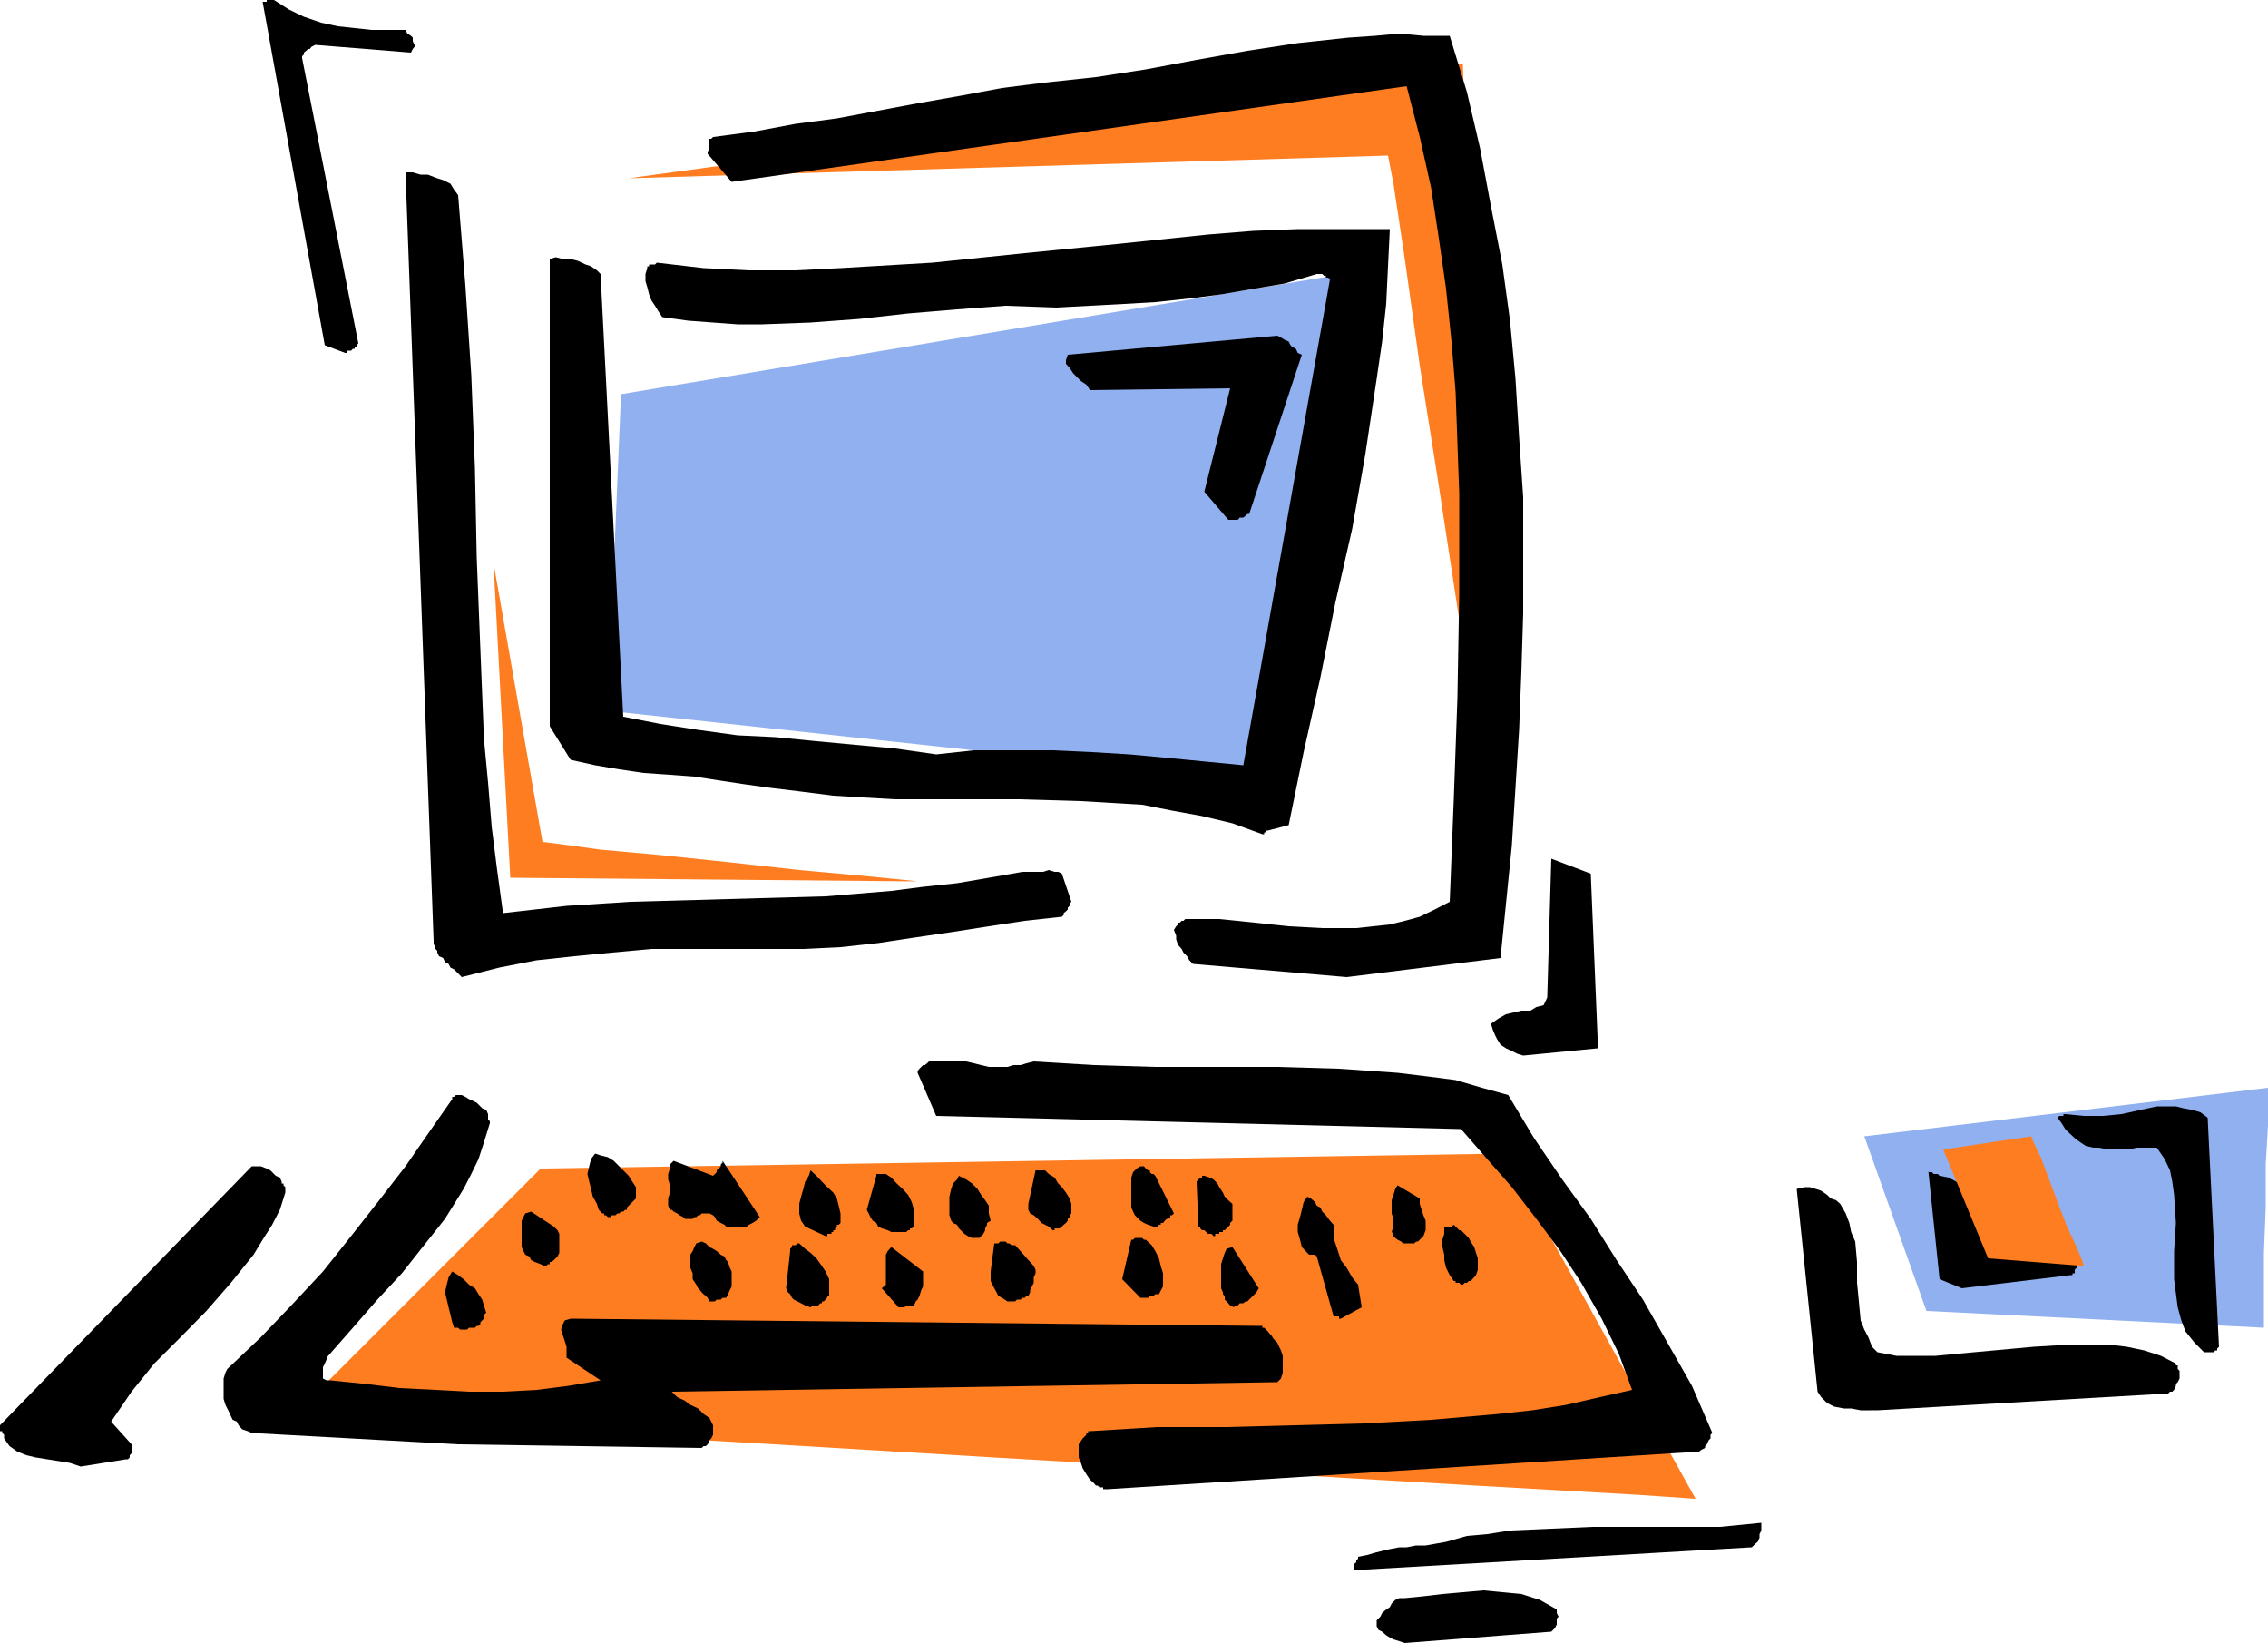 <svg height="347.712" viewBox="0 0 360 260.784" width="480" xmlns="http://www.w3.org/2000/svg"><path style="fill:#91b0f0" d="m413.558 470.913 9.864 27.72 53.568 2.664v-11.88l.288-7.2v-6.84l.36-6.192v-5.976z" transform="translate(-117.638 -290.553)"/><path style="fill:#ff7d21" d="m217.43 318.849 132.408-18.144 4.176 119.376-.576-4.464-1.8-11.88-2.664-16.704-2.952-19.368-3.024-19.08-2.376-16.92-1.8-11.952-.864-4.464zm-13.968 157.176 152.928-2.376 30.384 54.792-9.504-.648-25.344-1.44-35.712-2.088-40.752-2.376-41.04-2.448-35.424-2.016-25.344-1.512-9.504-.576z" transform="translate(-117.638 -290.553)"/><path style="fill:#91b0f0" d="m216.206 353.12-2.088 50.257 102.672 11.088.936-3.6 2.088-8.928 2.664-13.104 3.24-14.904 3.024-14.904 2.952-12.816 1.8-9.216.864-3.528z" transform="translate(-117.638 -290.553)"/><path style="fill:#000" d="m340.622 551.337 23.256-1.8.288-.288.288-.288.288-.576v-.936l.288-.288-.288-.576v-.576l-2.664-1.512-2.952-.936-3.024-.288-2.952-.288-3.312.288-3.24.288-3.024.36-2.952.288h-.864l-.648.288-.576.576-.288.576-.576.36-.648.576-.288.576-.576.576v.936l.288.576.576.288.648.576.576.36.576.288.936.288zm-7.416-11.592 62.496-3.6.288-.288.288-.288.36-.288.288-.648v-.576l.288-.576v-1.224l-6.552.648H370.43l-6.552.288-6.552.288-3.6.576-3.24.288-3.312.936-3.24.576h-1.512l-1.512.288h-1.152l-1.512.288-1.224.288-1.152.288-1.224.36-1.44.288v.288l-.288.288v.288l-.36.288v.936h.648zm-39.816-12.816 93.96-5.976.36-.288.576-.288v-.288l.288-.288.288-.648.288-.288v-.576l.288-.288-3.24-7.488-3.888-6.84-3.888-6.84-4.176-6.264-4.104-6.552-4.536-6.264-4.464-6.552-4.104-6.84-4.176-1.152-4.176-1.224-4.464-.576-4.752-.576-9.288-.648-9.792-.288h-19.368l-9.72-.288-9.576-.576-1.152.288-.936.288h-1.152l-.936.288h-2.952l-1.224-.288-1.152-.288-1.224-.288h-5.904l-.288.288-.36.288h-.288l-.288.288-.288.288-.288.36v.288l2.952 6.84 83.304 2.088 3.888 4.464 4.176 4.752 3.888 5.04 3.816 5.112 3.312 5.04 3.24 5.688 2.736 5.616 2.088 5.688-5.112 1.152-5.328 1.224-5.4.864-5.328.576-10.728.936-10.728.576-11.016.288-10.728.288H301.31l-10.656.648h-.288V518h-.288v.288l-.288.288-.288.288-.648.936v2.088l.36.864.288.864.576.936.576.864.648.576.288.36h.288l.288.288h.576v.288h.648zm-162.936-3.6 7.2-1.152h.288l.288-.288v-.36l.288-.288v-1.44l-3.24-3.6 3.24-4.752 3.6-4.464 4.176-4.176 4.104-4.176 3.888-4.464 3.6-4.464 1.44-2.376 1.512-2.376 1.224-2.376.864-2.736v-.864l-.288-.288v-.288h-.288v-.288l-.288-.648-.648-.288-.288-.288-.576-.576-.576-.288-.936-.36h-1.44l-39.96 41.112v.936h.36V518l.288.288v.576l.864 1.224 1.224.864 1.44.576 1.512.36 1.8.288 1.8.288 1.8.288z" transform="translate(-117.638 -290.553)"/><path style="fill:#000" d="m190.358 519.8 38.664.577.288-.288h.36l.288-.288.288-.36v-.288l.288-.288.288-.576v-1.512l-.576-1.152-.936-.648-.864-.864-1.224-.576-.864-.648-1.224-.576-.864-.864 96.12-1.512.576-.576.288-.936v-2.664l-.288-.864-.288-.576-.288-.648-.576-.576-.36-.576-.288-.288-.288-.36-.288-.288-.288-.288h-.288v-.288l-109.8-1.152-.936.288-.288.576-.288.864.288.936.288.864.288.936v1.728l5.4 3.6-5.04.864-5.112.648-5.328.288h-5.4l-5.328-.288-5.688-.288-5.328-.648-5.688-.576h-.576l-.576-.288v-1.801l.288-.576.288-.648v-.288l4.176-4.752 3.888-4.464 3.888-4.176 3.528-4.464 3.312-4.176 2.952-4.752 1.224-2.376 1.152-2.376.864-2.664.936-3.024v-.288l-.288-.288v-.863l-.288-.648-.648-.288-.288-.288-.576-.576-.576-.288-.648-.288-.576-.36-.576-.288h-.936l-.288.288h-.288v.36l-3.528 5.04-3.888 5.616-4.176 5.4-4.464 5.688-4.464 5.616-5.04 5.4-4.824 5.04-5.328 5.04-.288.576-.288.936v3.239l.288.936.288.576.288.576.288.648.288.576.648.288.288.576.576.648.864.288.648.288zm225.288-5.4 46.152-2.663.288-.288h.36l.288-.288.288-.648v-.288l.288-.288.288-.576v-1.224l-.288-.288v-.576h-.288v-.288l-2.376-1.224-2.664-.864-2.736-.576-2.952-.36h-5.976l-5.904.36-6.264.576-6.264.576-3.024.288h-6.192l-3.024-.576-.864-.864-.576-1.512-.648-1.224-.576-1.44-.288-3.024-.288-2.952v-3.312l-.288-3.24-.648-1.512-.288-1.44-.576-1.512-.864-1.512-.648-.576-.864-.288-.576-.576-.936-.648-.864-.288-.936-.288h-.864l-1.224.288 3.312 32.184.576.864.936.936 1.152.576 1.512.288h1.152l1.512.288h1.512zm52.416-9.215h.936l.288-.288h.288v-.288l.288-.288-1.8-36.36-1.152-.864-1.224-.36-1.512-.288-1.152-.288h-3.024l-2.664.576-2.952.648-2.952.288h-3.024l-2.952-.288h-.288v.288h-.648l-.288.288.648.864.576.936.576.576.936.864.864.648.864.576 1.224.288h.864l1.512.288h3.24l1.224-.288h3.24l1.224 1.8.864 1.8.36 1.8.288 2.088.288 4.464-.288 4.464v4.464l.576 4.464.576 2.088.648 1.728 1.44 1.8 1.512 1.512h.576z" transform="translate(-117.638 -290.553)"/><path style="fill:#000" d="M190.934 501.585h.864l.288-.288h.936l.288-.288h.288l.288-.288v-.288l.288-.288.288-.288v-.648l.36-.288-.36-1.152-.288-.936-.576-.864-.576-.936-.936-.576-.864-.864-.864-.648-.936-.576-.576.936-.288 1.152-.288 1.224.288 1.152.288 1.224.288 1.152.288 1.224.288.864h.648l.288.288zm139.536-1.728 3.312-1.8-.288-1.8-.288-1.8-.936-1.152-.864-1.512-.936-1.224-.576-1.8-.576-1.728v-2.088l-.576-.648-.648-.864-.576-.576-.288-.648-.576-.288-.288-.576-.648-.576-.576-.288-.576.864-.288 1.224-.288 1.152-.36 1.224v1.152l.36 1.224.288 1.152.864.936.288.288h.936l.288.288 2.664 9.504h.864v.36zm-84.168-1.8.288-.288h.936l.288-.36h.288v-.288h.288l.288-.288v-.288h.288v-.288h.288v-2.664l-.576-1.224-.576-.864-.864-1.224-.936-.864-.864-.648-.936-.864h-.288l-.288.288h-.576v.288l-.288.288v.36l-.648 5.904.288.648.36.288.288.576.288.288.576.288.576.288.648.36zm14.328 0h.576l.288-.288h1.224l.288-.648.288-.288.288-.576.288-.936.288-.576v-2.376l-5.04-3.888-.576.648-.288.576v4.752l-.648.576 2.664 3.024h.36zm53.496-.288.288-.36h.576l.36-.288h.288l.288-.288.288-.288.288-.288.288-.288.288-.288.36-.648-4.176-6.552-.936.288-.288.648-.288.864-.288.936v3.816l.288.648v.288l.288.288v.576l.288.288.288.288.288.36.648.288v-.288h.576zm-83.304-.649h.288l.288-.287h.648l.288-.288h.576l.288-.576.288-.648.288-.576v-2.376l-.288-.576-.288-.936-.288-.288-.288-.576-.576-.288-.648-.576-.576-.36-.576-.288-.576-.576-.648-.288-.864.288-.288.576-.288.648-.36.576v2.088l.36.864v.936l.576.864.288.576.288.288.288.36.288.288.36.288.288.288.288.576h.576zm47.016 0h.936l.288-.287h.576l.288-.288h.36l.288-.288h.288l.288-.576v-.36l.288-.576.288-.576v-.864l.288-.648v-.576l-.288-.576-2.952-3.312h-.576l-.36-.288h-.288l-.288-.288h-.864l-.288.288h-.648l-.576 4.464v1.512l.288.576.288.576.36.648.288.576.576.288.864.576h.288zm21.672-.575h.36l.288-.288h.576l.288-.288h.576l.648-1.224v-2.088l-.36-1.152-.288-1.224-.576-1.152-.576-.936-.936-.864h-.288l-.288-.288h-1.152l-.288.288h-.288l-1.44 6.264 2.88 2.952h.864zm129.528-1.512 17.28-2.088h.288v-.288h.36v-.576l.288-.288v-1.224l-.288-.576-.648-.864-.576-.648-.864-.576-.648-.288-.576-.576-.864-.288-1.512-.36h-2.376l-1.224-.288h-1.152l-1.224-.288-1.152-.288-1.224-.576-.864-.936-.648-1.44-.576-1.224-.864-1.152-.576-1.224-1.224-.864-1.224-.648-1.44-.288-.288-.288h-.648l-.288-.288h-.576v-.288l1.8 17.28zm-79.488-.576h.288l.288-.288h.36l.288-.288h.288l.288-.288.576-.648.288-.864v-1.8l-.288-.864-.288-.936-.576-.864-.288-.576-.288-.288-.36-.36-.288-.288-.288-.288h-.288l-.288-.288-.288-.288-.288-.288-.36.288h-1.152v1.152l-.288.936v1.152l.288 1.224v.864l.288 1.224.576 1.152.648.936h.288v.288h.576zm-144.936-3.24h.288v-.36h.288l.36-.288.576-.576.288-.576v-3.024l-.288-.576-.576-.576-3.6-2.376-.936.288-.288.576-.288.576v4.176l.288.648.288.576.648.288.288.576.576.288.936.36.576.288h.288l.288-.288zm136.944-3.312h.576l.288-.288h.288l.288-.288.576-.576.36-.936v-1.512l-.36-.864-.288-.864-.288-.936v-.864l-3.528-2.088-.36.576-.288.936-.288.864v2.088l.288.864v1.224l-.288.864.288.288v.36l.288.288.36.288.576.288.288.288h.576zm-91.656-1.8v-.288h.288v-.288l.288-.288v-.288h.288l.288-.288v-1.512l-.288-1.224-.288-1.152-.576-.936-.936-.864-.864-.864-.864-.936-.936-.864-.288.864-.576.936-.288 1.152-.36 1.224-.288 1.152v1.512l.288 1.152.648.936 3.24 1.512h.288v-.36h.648v-.288zm22.608.935h.576l.288-.287.36-.36.288-.576v-.288l.288-.576v-.288l.576-.36-.288-1.152v-1.224l-.576-.864-.648-.864-.576-.936-.864-.864-.936-.648-1.152-.576-.288.576-.648.648-.288.864-.288 1.224v2.952l.288.864.288.36.648.288.288.576.288.288.576.576.576.36.648.288zm38.952-.935h.288v-.288h.288l.288-.288.288-.288.288-.288v-.288l.36-.36v-2.665l-.648-.576-.576-.576-.288-.648-.576-.864-.288-.576-.648-.648-.576-.288-.864-.288h-.36v.288h-.288l-.288.288-.288.36.288 7.128h.288v.288l.288.288h.36l.288.288.288.288h.576l.288.36h.288v-.36h.648v-.288zm-50.832 0h.864l.288-.288h.288v-.288h.288l.36-.288v-2.664l-.36-1.224-.576-1.152-.864-.936-.936-.864-.864-.936-.864-.576h-1.512v.288l-1.512 5.4.288.576.288.576.36.576.576.36.288.576.576.288.936.288.576.288h1.152zm25.56-.865.288-.287.36-.288.288-.36v-.288l.288-.288v-.288l.288-.288v-1.512l-.288-.864-.576-.936-.648-.864-.576-.576-.576-.936-.936-.576-.576-.576h-1.512l-1.152 5.328v.936l.288.576.576.288.648.576.576.648.576.288.576.288.648.576h.288v-.288h.864v-.288zm-52.416 0h2.376l.36-.287.576-.288.576-.36.576-.576-5.904-8.928v.288l-.288.288v.288l-.36.36-.288.288v.288l-.288.288-.288.288-6.264-2.376-.576.576v.648l-.288.864v.864l.288.936v1.152l-.288.936v1.152l.288.648h.288l.288.288.576.288.36.288.576.288.288.288h1.224l.288-.288h.288l.288-.288h.288l.288-.288h1.224l.576.288.288.288.288.576.648.36.576.288.288.288h.576zm68.76-.935.288-.288h.288l.288-.288v-.288h.288l.288-.288-2.952-5.976-.288-.288h-.288l-.288-.288v-.288h-.288l-.36-.288-.288-.36h-.576l-.576.36-.576.576-.288.864v4.752l.288.648.288.576.288.288.576.576.576.36.648.288.864.288h.576l.288-.288h.288v-.288h.36zm-88.056-.576.288-.288h.576l.288-.288h.288l.288-.288h.36l.288-.288h.288v-.36l.288-.288.288-.288.288-.288.288-.288.288-.288v-1.8l-.576-.864-.576-.936-.576-.576-.936-.936-.864-.864-.936-.576-1.152-.288-.864-.288-.648.864-.288 1.152-.288 1.224.288 1.224.288 1.152.288 1.224.648 1.152.288.936.288.288.288.288h.288v.288h.288l.288.288h.36zm144.936-25.632 11.88-1.152-1.152-27.72-6.264-2.376-.648 22.032-.576 1.224-1.152.288-.936.576h-1.44l-1.224.288-1.224.288-1.152.648-1.224.864.288.936.36.864.288.576.576.936.864.576.648.288 1.152.576zm-28.008-12.457 24.408-3.023 1.8-17.856 1.152-18.36.36-9.216.288-9.288v-18.432l-.648-9.504-.576-9.288-.864-9.216-1.224-8.928-1.8-9.216-1.728-9.216-2.088-8.928-2.736-8.928h-4.176l-3.816-.36-3.888.36-4.176.288-8.064.864-7.992 1.224-8.064 1.44-8.064 1.512-7.92 1.224-8.064.864-6.84.864-6.552 1.224-6.552 1.152-6.552 1.224-6.552 1.224-6.552.864-6.552 1.224-6.552.864-.288.288h-.288v1.512l-.288.576v.288l3.816 4.464 107.136-15.192 2.088 8.064 1.8 8.064 1.224 7.992 1.152 8.064.864 8.352.648 7.992.288 8.064.288 8.064v16.056l-.288 16.416-.576 16.056-.648 16.272-2.376 1.224-2.376 1.152-2.376.648-2.376.576-5.328.576h-5.4l-5.328-.288-5.4-.576-5.616-.576h-5.4l-.288.288h-.288l-.288.288h-.288v.288l-.288.288-.36.576.36.936v.576l.288.864.576.648.288.576.576.576.36.648.576.576zm-140.472 0 5.976-1.511 5.904-1.152 5.976-.648 5.976-.576 6.264-.576h24.12l5.904-.288 5.976-.648 5.688-.864 5.904-.864 5.976-.936 5.688-.864 5.904-.648.288-.288v-.288l.36-.288.288-.288v-.288l.288-.288v-.36l.288-.288-1.512-4.464-.576-.288h-.576l-.936-.288-.864.288h-3.312l-5.328.936-5.04.864-5.4.576-5.04.648-10.44.864-10.44.288-10.08.288-10.44.288-10.152.648-10.08 1.152-.936-6.84-.864-6.84-.576-7.056-.648-6.84-.576-14.328-.576-14.616-.288-14.256-.576-14.616-.936-14.256-1.152-14.328-.648-.864-.576-.936-1.152-.576-.936-.288-1.512-.576h-1.152l-1.224-.36h-1.152l4.464 122.04v.576h.288v.648l.288.288v.288l.288.576.648.288.288.648.576.288.288.576.576.288.648.648z" transform="translate(-117.638 -290.553)"/><path style="fill:#000" d="m318.878 422.385 3.312-.864 2.376-11.592 2.664-11.88 2.376-11.88 2.664-11.664 2.088-11.88 1.8-11.952.864-5.904.648-5.976.288-5.976.288-5.904H323.63l-7.128.288-7.128.576-14.544 1.512-14.544 1.44-14.616 1.512-14.616.864-7.128.36h-7.416l-7.2-.36-7.416-.864-.288.288h-.936v.288h-.288v.288l-.288.936v1.152l.288.936.288 1.152.36.936.576.864.576.936.576.864 4.176.576 3.888.288 3.888.288h3.888l7.704-.288 7.776-.576 7.704-.864 7.776-.648 7.704-.576 8.064.288 5.328-.288 5.4-.288 4.968-.288 5.4-.576 5.04-.648 5.04-.864 5.04-.864 5.112-1.512h.864l.288.288h.288v.288h.36l.288.288-13.752 77.112-5.904-.576-5.976-.576-6.192-.576-5.976-.36-6.192-.288h-12.528l-5.976.648-6.552-.936-6.264-.576-6.192-.576-6.552-.648-5.976-.288-6.264-.864-5.976-.936-5.904-1.152-3.6-70.272-.576-.576-.936-.648-.864-.288-1.224-.576-1.152-.288h-1.224l-1.152-.288-.936.288v74.16l3.312 5.328 3.888.864 3.816.648 3.888.576 4.176.288 3.888.288 4.176.648 3.816.576 4.176.576 4.752.576 5.112.648 4.752.288 5.04.288h19.656l9.864.288 9.72.576 4.752.936 4.752.864 4.824 1.152 4.752 1.728h.288v-.288h.288v-.288z" transform="translate(-117.638 -290.553)"/><path style="fill:#000" d="M313.262 373.065h.864l.288-.36h.576l.36-.288.288-.288h.288l8.352-25.272-.648-.288-.288-.648-.576-.288-.288-.288-.288-.576-.648-.288-.576-.36-.576-.288-33.264 3.024-.288.864v.576l.576.648.576.864.576.576.648.648.864.576.576.864 22.248-.288-4.104 16.416 3.816 4.464h.648zm-139.32-27.145v-.287h.288v-.288l.288-.288-8.928-45.288v-.288l.288-.288v-.288l.36-.288.288-.288h.288l.288-.36.576-.288 15.192 1.224.288-.576.288-.36v-.288l-.288-.576v-.576l-.288-.288-.576-.36-.288-.576h-5.4l-2.664-.288-2.664-.288-2.664-.576-2.736-.936-2.376-1.152-2.376-1.512h-1.152v.288h-.648l9.864 54.504 3.24 1.224h.36v-.36h.576l.288-.288z" transform="translate(-117.638 -290.553)"/><path style="fill:#ff7d21" d="m426.086 473 7.128 17.28 15.192 1.225-.288-.936-.864-2.088-1.512-3.24-1.512-3.888-1.44-3.888-1.224-3.24-1.152-2.376-.36-.936zm-230.112-93.095 2.664 49.968 64.656.576-2.664-.288-6.552-.648-9.576-.864-11.016-1.224-11.016-1.152-9.504-.864-6.84-.936-2.376-.288z" transform="translate(-117.638 -290.553)"/></svg>
